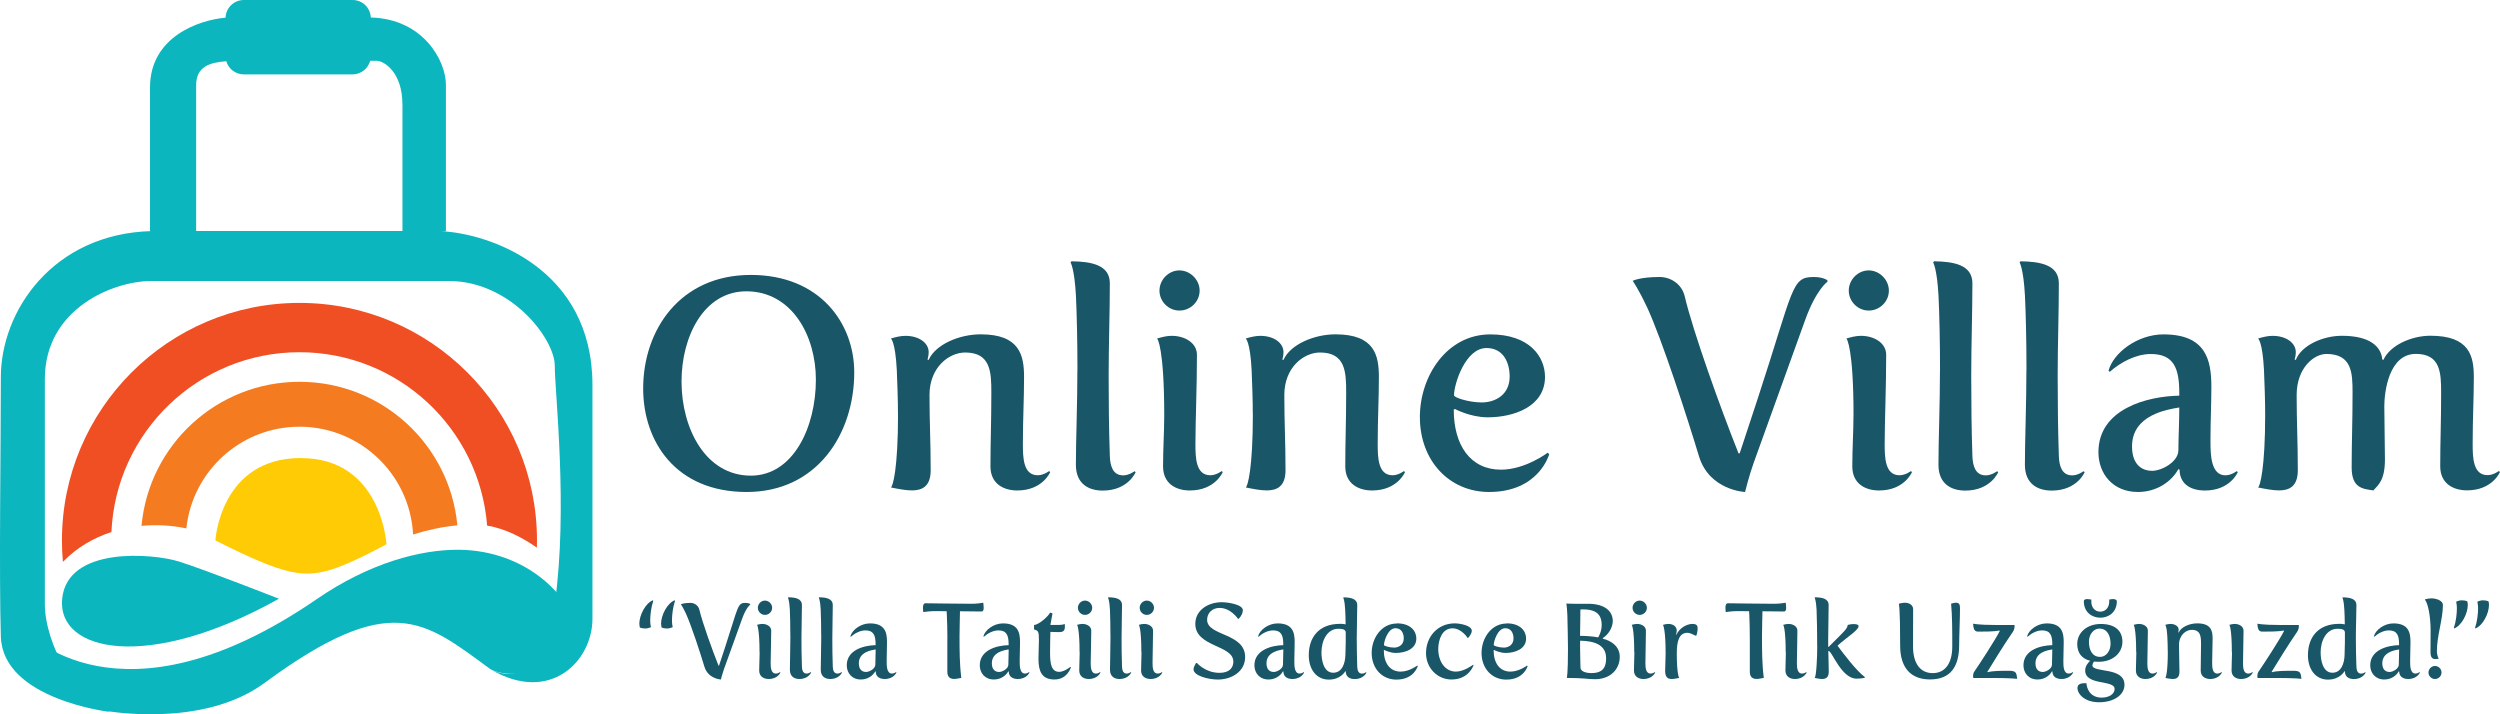 <svg width="175" height="50" viewBox="0 0 175 50" fill="none" xmlns="http://www.w3.org/2000/svg">
<g clip-path="url(#clip0_121_36)">
<path d="M20.963 21.203C30.145 21.203 37.589 28.649 37.589 37.833C37.589 38.001 37.589 38.166 37.581 38.334C36.595 37.645 35.382 37.003 34.098 36.791C33.566 30.003 27.89 24.655 20.963 24.655C13.886 24.655 8.109 30.238 7.8 37.242C6.536 37.653 5.385 38.33 4.462 39.273C4.442 39.293 4.423 39.316 4.403 39.336C4.36 38.843 4.336 38.342 4.336 37.833C4.336 28.649 11.781 21.203 20.963 21.203Z" fill="#F04F23"/>
<path d="M9.906 36.807C10.423 31.154 15.174 26.726 20.963 26.726C26.752 26.726 31.484 31.134 32.016 36.772C30.924 36.877 29.879 37.112 28.916 37.414C28.697 33.209 25.221 29.87 20.963 29.87C16.854 29.87 13.468 32.986 13.045 36.987C12.008 36.772 10.943 36.713 9.906 36.811V36.807Z" fill="#F47B20"/>
<path d="M12.521 39.305C14.301 39.861 19.523 41.912 19.523 41.912C10.309 47.064 3.984 45.615 4.352 41.912C4.72 38.209 10.74 38.745 12.521 39.305Z" fill="#0CB6BE"/>
<path d="M7.295 49.742C7.295 49.742 14.121 51.041 18.513 47.808C27.386 41.278 29.699 43.454 34.333 46.845C36.881 48.187 42.869 45.157 38.509 40.992C36.791 39.352 34.478 38.498 32.102 38.483C29.448 38.467 25.879 39.391 22.165 41.943C8.321 51.449 1.804 44.167 1.804 44.167C1.804 44.167 3.119 49.053 7.299 49.738" fill="#0CB6BE"/>
<path d="M21.064 32.066C26.716 32.066 27.053 38.099 27.053 38.099C27.053 38.099 24.904 39.27 23.605 39.731C21.311 40.546 20.012 40.315 15.076 37.829C15.076 37.829 15.413 32.062 21.064 32.062V32.066Z" fill="#FFCB05"/>
<path d="M34.356 46.856L34.333 46.845C34.34 46.848 34.348 46.852 34.356 46.856Z" fill="#0CB6BE"/>
<path d="M0.059 44.562C0.192 48.982 7.734 49.84 7.734 49.84C5.444 49.166 3.139 45.126 3.139 42.268C3.139 39.41 3.139 31.522 3.139 26.538C3.139 21.555 8.004 19.672 10.56 19.672C13.12 19.672 27.12 19.672 31.429 19.672C35.738 19.672 38.834 23.712 38.834 25.599C38.834 27.486 39.777 35.566 38.834 42.272C38.458 44.942 37.668 46.211 36.854 46.77C35.715 47.553 34.525 46.954 34.353 46.86C38.49 49.299 41.472 46.297 41.472 43.31C41.472 40.315 41.472 35.413 41.472 26.957C41.472 18.783 34.259 16.34 30.877 16.184H31.214C31.214 16.184 31.214 7.646 31.214 5.935C31.214 4.251 29.625 1.323 25.957 1.225C25.926 0.54 25.37 0 24.681 0H17.069C16.376 0 15.812 0.552 15.789 1.237C13.91 1.401 10.501 2.584 10.501 6.119C10.501 9.959 10.501 16.176 10.501 16.176H10.607C3.706 16.36 0.059 21.77 0.059 26.405C0.059 31.119 -0.074 40.142 0.059 44.562ZM28.172 7.297C28.172 9.482 28.172 15.98 28.172 16.168C24.615 16.168 18.916 16.168 13.73 16.168C13.73 15.812 13.73 7.466 13.73 5.966C13.73 4.67 14.669 4.369 15.84 4.287C15.996 4.819 16.485 5.207 17.065 5.207H24.677C25.272 5.207 25.765 4.803 25.914 4.255C26.129 4.255 26.282 4.255 26.345 4.255C26.916 4.255 28.169 5.093 28.169 7.297H28.172Z" fill="#0CB6BE"/>
<path d="M52.556 19.245C57.363 19.245 59.797 22.596 59.797 26.073C59.797 30.34 57.218 34.439 52.263 34.439C47.308 34.439 45.022 30.919 45.022 27.196C45.022 23.097 47.601 19.245 52.556 19.245ZM52.556 33.295C55.531 33.295 57.112 29.901 57.112 26.574C57.112 23.493 55.425 20.392 52.243 20.392C49.269 20.392 47.707 23.555 47.707 26.699C47.707 30.03 49.413 33.295 52.556 33.295Z" fill="#185668"/>
<path d="M62.858 29.024C62.858 27.983 62.815 26.903 62.776 25.904C62.67 23.884 62.361 23.696 62.361 23.696C62.713 23.591 63.046 23.509 63.382 23.509C64.341 23.509 65.007 24.01 65.007 24.652C65.007 24.922 64.924 25.172 64.924 25.172L65.007 25.192C65.484 24.111 67.151 23.403 68.647 23.403C71.394 23.403 71.684 24.883 71.684 26.401C71.684 27.921 71.602 29.295 71.602 31.084C71.602 32.019 71.621 33.268 72.643 33.268C73.058 33.268 73.433 32.978 73.433 32.978L73.516 33.041C73.516 33.041 72.995 34.333 71.206 34.333C70.29 34.333 69.332 33.895 69.332 32.646C69.332 30.857 69.394 29.608 69.394 27.486C69.394 26.049 69.351 24.675 67.562 24.675C66.439 24.675 65.065 25.697 65.065 27.65C65.065 29.604 65.148 30.939 65.148 32.916C65.148 34.039 64.564 34.329 63.836 34.329C63.398 34.329 62.858 34.223 62.361 34.121C62.506 34.059 62.862 32.747 62.862 29.02L62.858 29.024Z" fill="#185668"/>
<path d="M75.421 25.861C75.421 23.904 75.378 22.033 75.316 20.701C75.21 18.787 74.94 18.372 74.94 18.372L75.003 18.29C76.396 18.31 77.688 18.541 77.688 19.828C77.688 21.931 77.605 24.115 77.605 26.323C77.605 28.175 77.625 30.07 77.688 31.902C77.707 32.61 77.895 33.276 78.623 33.276C79.038 33.276 79.414 32.986 79.414 32.986L79.496 33.049C79.496 33.049 78.975 34.341 77.186 34.341C76.271 34.341 75.312 33.926 75.312 32.532C75.312 30.825 75.417 28.285 75.417 25.873L75.421 25.861Z" fill="#185668"/>
<path d="M81.496 29.087C81.496 24.342 81.019 23.696 80.995 23.696C81.347 23.591 81.68 23.508 82.017 23.508C82.952 23.508 83.786 24.009 83.786 24.84C83.786 27.047 83.68 29.545 83.68 31.084C83.68 32.019 83.7 33.268 84.721 33.268C85.136 33.268 85.512 32.978 85.512 32.978L85.594 33.041C85.594 33.041 85.073 34.333 83.285 34.333C82.369 34.333 81.414 33.894 81.414 32.646C81.414 31.397 81.496 30.254 81.496 29.087ZM81.163 20.345C81.163 19.574 81.809 18.928 82.557 18.928C83.304 18.928 83.974 19.574 83.974 20.345C83.974 21.116 83.328 21.739 82.557 21.739C81.786 21.739 81.163 21.093 81.163 20.345Z" fill="#185668"/>
<path d="M87.696 29.024C87.696 27.983 87.653 26.903 87.614 25.904C87.508 23.884 87.199 23.696 87.199 23.696C87.551 23.591 87.884 23.509 88.22 23.509C89.179 23.509 89.845 24.01 89.845 24.652C89.845 24.922 89.762 25.172 89.762 25.172L89.845 25.192C90.322 24.111 91.989 23.403 93.484 23.403C96.232 23.403 96.522 24.883 96.522 26.401C96.522 27.921 96.439 29.295 96.439 31.084C96.439 32.019 96.459 33.268 97.481 33.268C97.895 33.268 98.271 32.978 98.271 32.978L98.353 33.041C98.353 33.041 97.833 34.333 96.044 34.333C95.128 34.333 94.169 33.895 94.169 32.646C94.169 30.857 94.232 29.608 94.232 27.486C94.232 26.049 94.189 24.675 92.4 24.675C91.277 24.675 89.903 25.697 89.903 27.65C89.903 29.604 89.986 30.939 89.986 32.916C89.986 34.039 89.402 34.329 88.674 34.329C88.236 34.329 87.696 34.223 87.199 34.121C87.344 34.059 87.7 32.747 87.7 29.02L87.696 29.024Z" fill="#185668"/>
<path d="M104.322 23.407C107.07 23.407 108.15 24.969 108.15 26.382C108.15 28.465 105.966 29.212 104.134 29.212C102.929 29.212 101.845 28.629 101.845 28.629L101.762 28.672C101.762 31.17 102.929 32.877 105.07 32.877C106.776 32.877 108.338 31.69 108.338 31.69L108.444 31.796C108.444 31.796 107.735 34.439 104.24 34.439C101.453 34.439 99.391 32.254 99.391 29.193C99.391 26.319 101.285 23.407 104.322 23.407ZM103.719 28.171C104.655 28.171 105.676 27.65 105.676 26.358C105.676 25.38 105.238 24.362 104.052 24.362C102.577 24.362 101.782 26.879 101.782 27.67C101.782 27.838 102.843 28.171 103.716 28.171H103.719Z" fill="#185668"/>
<path d="M115.285 21.492C114.682 20.2 114.287 19.66 114.287 19.66C114.287 19.66 114.765 19.39 116.181 19.39C116.909 19.39 117.72 19.848 117.931 20.745C118.514 23.223 120.428 28.551 121.696 31.733H121.778L123.007 28.007C125.587 20.138 125.379 19.39 126.96 19.39C127.626 19.39 127.919 19.617 127.919 19.617V19.723C127.919 19.723 127.129 20.263 126.358 22.408L122.757 32.399C122.424 33.335 122.154 34.439 122.154 34.439C122.154 34.439 119.657 34.333 118.929 31.941C118.138 29.318 116.35 23.782 115.289 21.492H115.285Z" fill="#185668"/>
<path d="M129.747 29.087C129.747 24.342 129.27 23.696 129.246 23.696C129.598 23.591 129.931 23.508 130.264 23.508C131.199 23.508 132.033 24.009 132.033 24.84C132.033 27.047 131.927 29.545 131.927 31.084C131.927 32.019 131.947 33.268 132.968 33.268C133.383 33.268 133.759 32.978 133.759 32.978L133.841 33.041C133.841 33.041 133.321 34.333 131.532 34.333C130.616 34.333 129.661 33.894 129.661 32.646C129.661 31.397 129.743 30.254 129.743 29.087H129.747ZM129.414 20.345C129.414 19.574 130.06 18.928 130.808 18.928C131.555 18.928 132.221 19.574 132.221 20.345C132.221 21.116 131.575 21.739 130.808 21.739C130.041 21.739 129.414 21.093 129.414 20.345Z" fill="#185668"/>
<path d="M135.802 25.861C135.802 23.904 135.759 22.033 135.696 20.701C135.59 18.787 135.32 18.372 135.32 18.372L135.383 18.29C136.776 18.31 138.068 18.541 138.068 19.828C138.068 21.931 137.986 24.115 137.986 26.323C137.986 28.175 138.005 30.07 138.068 31.902C138.087 32.61 138.275 33.276 139.003 33.276C139.418 33.276 139.794 32.986 139.794 32.986L139.876 33.049C139.876 33.049 139.356 34.341 137.567 34.341C136.651 34.341 135.692 33.926 135.692 32.532C135.692 30.825 135.798 28.285 135.798 25.873L135.802 25.861Z" fill="#185668"/>
<path d="M141.853 25.861C141.853 23.904 141.81 22.033 141.747 20.701C141.642 18.787 141.372 18.372 141.372 18.372L141.434 18.29C142.828 18.31 144.119 18.541 144.119 19.828C144.119 21.931 144.037 24.115 144.037 26.323C144.037 28.175 144.057 30.07 144.119 31.902C144.139 32.61 144.327 33.276 145.055 33.276C145.469 33.276 145.845 32.986 145.845 32.986L145.927 33.049C145.927 33.049 145.407 34.341 143.618 34.341C142.702 34.341 141.743 33.926 141.743 32.532C141.743 30.825 141.849 28.285 141.849 25.873L141.853 25.861Z" fill="#185668"/>
<path d="M152.55 27.693V27.506C152.55 25.756 152.154 24.781 150.554 24.781C149.532 24.781 148.452 25.345 147.681 26.03L147.599 25.947C147.931 24.699 149.618 23.407 151.446 23.407C154.401 23.407 154.796 25.176 154.796 27.071C154.796 28.175 154.734 29.569 154.734 30.712V30.962C154.734 31.773 154.753 33.272 155.775 33.272C156.19 33.272 156.565 32.982 156.565 32.982L156.648 33.045C156.648 33.045 156.127 34.337 154.338 34.337C153.485 34.337 152.589 33.984 152.569 32.88L152.487 32.837C152.01 33.711 150.968 34.439 149.657 34.439C147.908 34.439 146.89 33.17 146.89 31.651C146.89 28.633 150.284 27.736 152.55 27.697V27.693ZM150.636 32.959C151.344 32.959 152.487 32.313 152.487 31.522C152.487 30.688 152.55 29.588 152.55 28.523C151.696 28.668 149.242 29.044 149.242 31.248C149.242 32.497 149.908 32.955 150.636 32.955V32.959Z" fill="#185668"/>
<path d="M158.562 29.024C158.562 27.983 158.518 26.903 158.479 25.904C158.374 23.884 158.064 23.696 158.064 23.696C158.417 23.591 158.749 23.509 159.082 23.509C160.041 23.509 160.706 24.01 160.706 24.652C160.706 24.922 160.624 25.172 160.624 25.172L160.706 25.192C161.102 24.174 162.601 23.505 163.931 23.505C165.888 23.505 166.679 24.252 166.761 25.168L166.843 25.188C167.301 24.17 168.8 23.501 170.131 23.501C172.879 23.501 173.168 24.937 173.168 26.394C173.168 27.85 173.086 29.287 173.086 31.076C173.086 32.011 173.106 33.26 174.127 33.26C174.542 33.26 174.918 32.971 174.918 32.971L175 33.033C175 33.033 174.48 34.325 172.691 34.325C171.775 34.325 170.816 33.887 170.816 32.638C170.816 30.849 170.879 29.6 170.879 27.478C170.879 26.104 170.836 24.773 169.11 24.773C167.215 24.773 166.902 27.439 166.902 28.437C166.902 28.48 166.945 32.039 166.945 32.164C166.945 33.64 166.468 33.953 166.135 34.329C165.387 34.223 164.616 34.161 164.616 32.728C164.616 30.939 164.679 29.608 164.679 27.482C164.679 26.108 164.636 24.777 162.847 24.777C161.974 24.777 160.765 25.756 160.765 27.65C160.765 29.545 160.847 30.939 160.847 32.916C160.847 34.039 160.264 34.329 159.536 34.329C159.098 34.329 158.558 34.223 158.061 34.121C158.205 34.059 158.562 32.747 158.562 29.02V29.024Z" fill="#185668"/>
<path d="M44.752 43.674C44.752 43.051 45.19 42.221 45.699 42.022L45.73 42.053C45.574 42.519 45.515 43.067 45.515 43.439C45.515 43.662 45.55 43.819 45.566 43.897C45.468 43.948 45.316 43.995 45.175 43.995C45.018 43.995 44.893 43.971 44.791 43.928C44.791 43.928 44.756 43.811 44.756 43.678L44.752 43.674Z" fill="#185668"/>
<path d="M46.274 43.674C46.274 43.051 46.713 42.221 47.222 42.022L47.253 42.053C47.096 42.519 47.038 43.067 47.038 43.439C47.038 43.662 47.073 43.819 47.089 43.897C46.991 43.948 46.838 43.995 46.697 43.995C46.541 43.995 46.415 43.971 46.314 43.928C46.314 43.928 46.278 43.811 46.278 43.678L46.274 43.674Z" fill="#185668"/>
<path d="M48.016 42.953C47.801 42.495 47.66 42.3 47.66 42.3C47.66 42.3 47.832 42.202 48.333 42.202C48.592 42.202 48.881 42.366 48.956 42.683C49.163 43.564 49.844 45.463 50.298 46.598H50.33L50.768 45.271C51.688 42.468 51.613 42.202 52.177 42.202C52.416 42.202 52.517 42.284 52.517 42.284V42.323C52.517 42.323 52.236 42.515 51.962 43.278L50.678 46.837C50.56 47.17 50.462 47.565 50.462 47.565C50.462 47.565 49.574 47.526 49.312 46.676C49.03 45.741 48.392 43.772 48.016 42.953Z" fill="#185668"/>
<path d="M53.167 45.658C53.167 43.967 52.995 43.74 52.991 43.74C53.116 43.705 53.233 43.674 53.355 43.674C53.687 43.674 53.985 43.85 53.985 44.147C53.985 44.934 53.946 45.823 53.946 46.371C53.946 46.704 53.954 47.15 54.318 47.15C54.466 47.15 54.599 47.048 54.599 47.048L54.631 47.072C54.631 47.072 54.447 47.53 53.809 47.53C53.484 47.53 53.143 47.373 53.143 46.931C53.143 46.488 53.175 46.077 53.175 45.662L53.167 45.658ZM53.049 42.546C53.049 42.272 53.28 42.041 53.547 42.041C53.813 42.041 54.051 42.272 54.051 42.546C54.051 42.82 53.821 43.043 53.547 43.043C53.273 43.043 53.049 42.812 53.049 42.546Z" fill="#185668"/>
<path d="M55.324 44.511C55.324 43.815 55.308 43.149 55.288 42.672C55.253 41.99 55.155 41.842 55.155 41.842L55.179 41.81C55.676 41.818 56.134 41.9 56.134 42.358C56.134 43.106 56.102 43.885 56.102 44.672C56.102 45.334 56.11 46.007 56.134 46.661C56.142 46.911 56.208 47.15 56.466 47.15C56.615 47.15 56.748 47.048 56.748 47.048L56.78 47.072C56.78 47.072 56.596 47.53 55.958 47.53C55.633 47.53 55.292 47.381 55.292 46.884C55.292 46.277 55.328 45.373 55.328 44.511H55.324Z" fill="#185668"/>
<path d="M57.484 44.511C57.484 43.815 57.469 43.149 57.449 42.672C57.414 41.99 57.316 41.842 57.316 41.842L57.339 41.81C57.837 41.818 58.294 41.9 58.294 42.358C58.294 43.106 58.263 43.885 58.263 44.672C58.263 45.334 58.271 46.007 58.294 46.661C58.302 46.911 58.369 47.15 58.627 47.15C58.776 47.15 58.909 47.048 58.909 47.048L58.94 47.072C58.94 47.072 58.756 47.53 58.118 47.53C57.793 47.53 57.453 47.381 57.453 46.884C57.453 46.277 57.488 45.373 57.488 44.511H57.484Z" fill="#185668"/>
<path d="M61.292 45.165V45.099C61.292 44.476 61.151 44.128 60.58 44.128C60.216 44.128 59.832 44.327 59.558 44.574L59.527 44.543C59.644 44.096 60.247 43.638 60.897 43.638C61.95 43.638 62.09 44.269 62.09 44.942C62.09 45.334 62.067 45.831 62.067 46.238V46.328C62.067 46.618 62.075 47.15 62.439 47.15C62.588 47.15 62.721 47.048 62.721 47.048L62.752 47.072C62.752 47.072 62.568 47.53 61.93 47.53C61.625 47.53 61.308 47.404 61.3 47.009L61.269 46.993C61.096 47.307 60.728 47.565 60.259 47.565C59.636 47.565 59.273 47.111 59.273 46.571C59.273 45.494 60.482 45.177 61.288 45.161L61.292 45.165ZM60.611 47.04C60.861 47.04 61.273 46.809 61.273 46.528C61.273 46.23 61.296 45.839 61.296 45.459C60.991 45.51 60.118 45.643 60.118 46.43C60.118 46.876 60.357 47.036 60.615 47.036L60.611 47.04Z" fill="#185668"/>
<path d="M66.318 44.727C66.318 44.112 66.302 43.525 66.279 43.051C66.271 42.949 66.263 42.859 66.263 42.785C65.789 42.777 65.609 42.777 65.492 42.777C65.112 42.777 64.787 42.82 64.631 42.844C64.631 42.844 64.607 42.679 64.607 42.546C64.607 42.397 64.639 42.229 64.78 42.229C64.78 42.229 67.269 42.264 68.02 42.264C68.384 42.264 68.701 42.213 68.827 42.19C68.827 42.19 68.858 42.374 68.858 42.562C68.858 42.726 68.799 42.805 68.717 42.805C68.717 42.805 68.013 42.797 67.198 42.789C67.191 43.388 67.167 43.944 67.167 44.523C67.167 45.494 67.167 46.465 67.292 47.452C67.108 47.483 66.952 47.526 66.795 47.526C66.537 47.526 66.314 47.424 66.314 47.021V44.723L66.318 44.727Z" fill="#185668"/>
<path d="M70.604 45.165V45.099C70.604 44.476 70.463 44.128 69.891 44.128C69.527 44.128 69.144 44.327 68.87 44.574L68.838 44.543C68.956 44.096 69.559 43.638 70.208 43.638C71.261 43.638 71.402 44.269 71.402 44.942C71.402 45.334 71.379 45.831 71.379 46.238V46.328C71.379 46.618 71.386 47.15 71.75 47.15C71.899 47.15 72.032 47.048 72.032 47.048L72.064 47.072C72.064 47.072 71.879 47.53 71.242 47.53C70.936 47.53 70.619 47.404 70.611 47.009L70.58 46.993C70.408 47.307 70.04 47.565 69.57 47.565C68.948 47.565 68.584 47.111 68.584 46.571C68.584 45.494 69.793 45.177 70.6 45.161L70.604 45.165ZM69.923 47.04C70.173 47.04 70.584 46.809 70.584 46.528C70.584 46.23 70.608 45.839 70.608 45.459C70.302 45.51 69.429 45.643 69.429 46.43C69.429 46.876 69.668 47.036 69.927 47.036L69.923 47.04Z" fill="#185668"/>
<path d="M72.725 44.809C72.725 44.179 72.674 44.151 72.384 44.061V43.748C72.701 43.748 73.406 43.126 73.504 42.879L73.676 42.938L73.527 43.744H74.134C74.439 43.744 74.533 43.67 74.533 43.67C74.541 43.713 74.541 43.834 74.541 43.869C74.541 44.183 74.392 44.249 74.126 44.249C74.044 44.249 73.527 44.233 73.527 44.233C73.527 44.233 73.504 45.106 73.504 45.67C73.504 46.402 73.57 47.029 74.142 47.029C74.506 47.029 74.928 46.68 74.928 46.68L74.964 46.712C74.964 46.712 74.721 47.565 73.813 47.565C72.905 47.565 72.694 46.958 72.694 46.128C72.694 45.647 72.725 45.091 72.725 44.809Z" fill="#185668"/>
<path d="M75.57 45.658C75.57 43.967 75.398 43.74 75.394 43.74C75.519 43.705 75.637 43.674 75.758 43.674C76.091 43.674 76.388 43.85 76.388 44.147C76.388 44.934 76.349 45.823 76.349 46.371C76.349 46.704 76.357 47.15 76.721 47.15C76.87 47.15 77.003 47.048 77.003 47.048L77.034 47.072C77.034 47.072 76.85 47.53 76.212 47.53C75.887 47.53 75.547 47.373 75.547 46.931C75.547 46.488 75.578 46.077 75.578 45.662L75.57 45.658ZM75.453 42.546C75.453 42.272 75.684 42.041 75.95 42.041C76.216 42.041 76.455 42.272 76.455 42.546C76.455 42.82 76.224 43.043 75.95 43.043C75.676 43.043 75.453 42.812 75.453 42.546Z" fill="#185668"/>
<path d="M77.731 44.511C77.731 43.815 77.715 43.149 77.696 42.672C77.66 41.99 77.562 41.842 77.562 41.842L77.586 41.81C78.083 41.818 78.541 41.9 78.541 42.358C78.541 43.106 78.51 43.885 78.51 44.672C78.51 45.334 78.517 46.007 78.541 46.661C78.549 46.911 78.615 47.15 78.874 47.15C79.022 47.15 79.156 47.048 79.156 47.048L79.187 47.072C79.187 47.072 79.003 47.53 78.365 47.53C78.04 47.53 77.7 47.381 77.7 46.884C77.7 46.277 77.735 45.373 77.735 44.511H77.731Z" fill="#185668"/>
<path d="M79.895 45.658C79.895 43.967 79.723 43.74 79.719 43.74C79.844 43.705 79.962 43.674 80.083 43.674C80.416 43.674 80.713 43.85 80.713 44.147C80.713 44.934 80.678 45.823 80.678 46.371C80.678 46.704 80.686 47.15 81.05 47.15C81.199 47.15 81.332 47.048 81.332 47.048L81.363 47.072C81.363 47.072 81.179 47.53 80.541 47.53C80.216 47.53 79.876 47.373 79.876 46.931C79.876 46.488 79.907 46.077 79.907 45.662L79.895 45.658ZM79.778 42.546C79.778 42.272 80.009 42.041 80.275 42.041C80.541 42.041 80.78 42.272 80.78 42.546C80.78 42.82 80.549 43.043 80.275 43.043C80.001 43.043 79.778 42.812 79.778 42.546Z" fill="#185668"/>
<path d="M83.735 46.41H83.786C83.786 46.41 84.373 47.099 85.363 47.099C86.091 47.099 86.334 46.715 86.334 46.312C86.334 45.142 83.672 45.298 83.672 43.674C83.672 42.695 84.592 42.155 85.523 42.155C85.923 42.155 86.999 42.303 86.999 42.718C86.999 42.903 86.882 43.149 86.709 43.317H86.659C86.659 43.317 86.161 42.554 85.367 42.554C84.862 42.554 84.498 42.91 84.498 43.384C84.498 44.539 87.159 44.288 87.159 45.995C87.159 47.025 86.189 47.569 85.253 47.569C84.623 47.569 83.547 47.318 83.547 46.849C83.547 46.715 83.656 46.532 83.723 46.41H83.735Z" fill="#185668"/>
<path d="M89.829 45.165V45.099C89.829 44.476 89.688 44.128 89.116 44.128C88.752 44.128 88.369 44.327 88.095 44.574L88.064 44.543C88.181 44.096 88.784 43.638 89.433 43.638C90.486 43.638 90.627 44.269 90.627 44.942C90.627 45.334 90.604 45.831 90.604 46.238V46.328C90.604 46.618 90.612 47.15 90.975 47.15C91.124 47.15 91.257 47.048 91.257 47.048L91.289 47.072C91.289 47.072 91.105 47.53 90.467 47.53C90.161 47.53 89.844 47.404 89.837 47.009L89.805 46.993C89.633 47.307 89.265 47.565 88.795 47.565C88.173 47.565 87.809 47.111 87.809 46.571C87.809 45.494 89.019 45.177 89.825 45.161L89.829 45.165ZM89.148 47.04C89.398 47.04 89.809 46.809 89.809 46.528C89.809 46.23 89.833 45.839 89.833 45.459C89.527 45.51 88.654 45.643 88.654 46.43C88.654 46.876 88.893 47.036 89.152 47.036L89.148 47.04Z" fill="#185668"/>
<path d="M93.794 43.666C93.935 43.666 94.068 43.681 94.193 43.705C94.193 43.321 94.177 42.965 94.162 42.675C94.126 41.994 94.029 41.846 94.029 41.846L94.052 41.814C94.549 41.822 95.007 41.904 95.007 42.362C95.007 43.075 94.972 43.787 94.972 44.676C94.972 45.337 94.988 46.011 95.007 46.665C95.015 46.915 95.082 47.154 95.34 47.154C95.489 47.154 95.622 47.052 95.622 47.052L95.653 47.076C95.653 47.076 95.469 47.534 94.831 47.534C94.526 47.534 94.209 47.416 94.201 47.001L94.17 46.986C94.17 46.986 93.864 47.573 93.015 47.573C92.166 47.573 91.614 46.876 91.614 45.866C91.614 44.598 92.334 43.67 93.794 43.67V43.666ZM94.177 45.874C94.185 45.631 94.201 45.22 94.201 44.969V44.281C94.201 44.05 93.954 44.014 93.688 44.014C92.901 44.014 92.502 44.844 92.502 45.674C92.502 46.187 92.643 47.091 93.324 47.091C93.97 47.091 94.162 46.387 94.177 45.874Z" fill="#185668"/>
<path d="M97.782 43.635C98.76 43.635 99.144 44.19 99.144 44.695C99.144 45.435 98.365 45.706 97.711 45.706C97.281 45.706 96.897 45.498 96.897 45.498L96.866 45.514C96.866 46.402 97.281 47.013 98.044 47.013C98.651 47.013 99.207 46.59 99.207 46.59L99.242 46.629C99.242 46.629 98.991 47.573 97.743 47.573C96.749 47.573 96.017 46.794 96.017 45.706C96.017 44.684 96.69 43.646 97.774 43.646L97.782 43.635ZM97.567 45.334C97.899 45.334 98.263 45.15 98.263 44.688C98.263 44.339 98.107 43.975 97.684 43.975C97.159 43.975 96.878 44.872 96.878 45.154C96.878 45.212 97.257 45.33 97.567 45.33V45.334Z" fill="#185668"/>
<path d="M101.833 43.635C102.146 43.635 103.027 43.768 103.027 44.159C103.027 44.308 102.894 44.523 102.768 44.656H102.733C102.733 44.656 102.318 43.983 101.673 43.983C100.941 43.983 100.678 44.797 100.678 45.435C100.678 46.308 101.16 47.013 101.915 47.013C102.487 47.013 103.117 46.532 103.117 46.532L103.148 46.563C103.148 46.563 102.835 47.565 101.606 47.565C100.62 47.565 99.821 46.758 99.821 45.717C99.821 44.574 100.635 43.635 101.837 43.635H101.833Z" fill="#185668"/>
<path d="M105.465 43.635C106.443 43.635 106.827 44.19 106.827 44.695C106.827 45.435 106.048 45.706 105.398 45.706C104.968 45.706 104.584 45.498 104.584 45.498L104.553 45.514C104.553 46.402 104.968 47.013 105.731 47.013C106.338 47.013 106.893 46.59 106.893 46.59L106.933 46.629C106.933 46.629 106.682 47.573 105.434 47.573C104.439 47.573 103.708 46.794 103.708 45.706C103.708 44.684 104.381 43.646 105.465 43.646V43.635ZM105.25 45.334C105.582 45.334 105.946 45.15 105.946 44.688C105.946 44.339 105.79 43.975 105.367 43.975C104.843 43.975 104.561 44.872 104.561 45.154C104.561 45.212 104.94 45.33 105.25 45.33V45.334Z" fill="#185668"/>
<path d="M109.759 45.4C109.759 44.954 109.727 43.4 109.715 43.043C109.676 42.323 109.641 42.249 109.641 42.249C109.641 42.249 109.931 42.264 110.232 42.264H111.152C112.404 42.264 112.894 42.836 112.894 43.466C112.894 43.873 112.655 44.363 112.197 44.668V44.707C112.827 44.864 113.383 45.271 113.383 45.976C113.383 46.845 112.729 47.545 111.649 47.545C111.124 47.545 110.894 47.455 109.676 47.455C109.676 47.455 109.759 47.248 109.759 45.4ZM111.418 47.115C112.307 47.115 112.428 46.567 112.428 46.077C112.428 45.099 111.547 44.868 110.612 44.848C110.612 44.938 110.604 45.024 110.604 45.122C110.604 45.298 110.612 45.486 110.612 45.686C110.612 46.011 110.627 46.375 110.635 46.739C110.643 47.044 111.124 47.119 111.422 47.119L111.418 47.115ZM111.876 44.617C112.033 44.343 112.119 44.038 112.119 43.756C112.119 43.165 111.876 42.66 110.858 42.66H110.71C110.667 42.66 110.627 42.668 110.627 42.668C110.627 43.255 110.612 43.838 110.604 44.508C111.027 44.515 111.473 44.539 111.872 44.617H111.876Z" fill="#185668"/>
<path d="M114.396 45.658C114.396 43.967 114.224 43.74 114.22 43.74C114.345 43.705 114.467 43.674 114.584 43.674C114.917 43.674 115.214 43.85 115.214 44.147C115.214 44.934 115.179 45.823 115.179 46.371C115.179 46.704 115.187 47.15 115.551 47.15C115.7 47.15 115.833 47.048 115.833 47.048L115.864 47.072C115.864 47.072 115.68 47.53 115.042 47.53C114.717 47.53 114.377 47.373 114.377 46.931C114.377 46.488 114.408 46.077 114.408 45.662L114.396 45.658ZM114.279 42.546C114.279 42.272 114.51 42.041 114.776 42.041C115.042 42.041 115.281 42.272 115.281 42.546C115.281 42.82 115.05 43.043 114.776 43.043C114.502 43.043 114.279 42.812 114.279 42.546Z" fill="#185668"/>
<path d="M116.592 45.666C116.592 44.163 116.436 43.768 116.408 43.74C116.533 43.705 116.655 43.674 116.772 43.674C117.113 43.674 117.371 43.846 117.371 44.147C117.371 44.257 117.32 44.421 117.32 44.421L117.351 44.429C117.559 43.963 118.072 43.674 118.471 43.674C118.76 43.674 118.835 43.799 118.835 43.963C118.835 44.128 118.804 44.335 118.745 44.488L118.706 44.504C118.467 44.386 118.283 44.296 118.115 44.296C117.535 44.296 117.375 44.895 117.375 45.721C117.375 47.181 117.531 47.448 117.547 47.455C117.363 47.487 117.183 47.53 117.027 47.53C116.753 47.53 116.561 47.42 116.561 46.958C116.561 46.496 116.596 46.077 116.596 45.67L116.592 45.666Z" fill="#185668"/>
<path d="M122.487 44.727C122.487 44.112 122.471 43.525 122.452 43.051C122.444 42.949 122.436 42.859 122.436 42.785C121.962 42.777 121.782 42.777 121.665 42.777C121.285 42.777 120.96 42.82 120.804 42.844C120.804 42.844 120.78 42.679 120.78 42.546C120.78 42.397 120.812 42.229 120.952 42.229C120.952 42.229 123.442 42.264 124.193 42.264C124.557 42.264 124.874 42.213 124.999 42.19C124.999 42.19 125.031 42.374 125.031 42.562C125.031 42.726 124.972 42.805 124.89 42.805C124.89 42.805 124.185 42.797 123.371 42.789C123.363 43.388 123.34 43.944 123.34 44.523C123.34 45.494 123.34 46.465 123.465 47.452C123.281 47.483 123.125 47.526 122.968 47.526C122.71 47.526 122.487 47.424 122.487 47.021V44.723V44.727Z" fill="#185668"/>
<path d="M124.999 45.658C124.999 43.967 124.827 43.74 124.823 43.74C124.948 43.705 125.07 43.674 125.187 43.674C125.52 43.674 125.817 43.85 125.817 44.147C125.817 44.934 125.782 45.823 125.782 46.371C125.782 46.704 125.79 47.15 126.154 47.15C126.303 47.15 126.436 47.048 126.436 47.048L126.467 47.072C126.467 47.072 126.283 47.53 125.645 47.53C125.32 47.53 124.98 47.373 124.98 46.931C124.98 46.488 125.011 46.077 125.011 45.662L124.999 45.658Z" fill="#185668"/>
<path d="M127.203 45.251C127.203 44.316 127.187 43.317 127.16 42.672C127.121 41.99 127.027 41.842 127.027 41.842L127.05 41.81C127.547 41.818 128.005 41.9 128.005 42.358C128.005 43.106 127.974 43.885 127.974 44.672V45.279H128.009L128.107 45.181C129.086 44.202 129.301 44.034 129.344 43.744C129.344 43.744 129.559 43.685 129.743 43.685C129.994 43.685 130.099 43.736 130.099 43.834C130.099 44.108 129.32 44.574 128.639 45.185V45.216C128.988 45.682 129.935 46.958 130.545 47.397V47.432C130.545 47.432 130.369 47.506 129.958 47.506C128.921 47.506 128.26 45.647 128.033 45.58L127.982 45.565C127.99 46.128 128.013 46.535 128.013 47.025C128.013 47.424 127.806 47.53 127.547 47.53C127.391 47.53 127.199 47.487 127.023 47.455C127.148 47.358 127.207 45.972 127.207 45.255L127.203 45.251Z" fill="#185668"/>
<path d="M132.925 42.257C132.925 42.257 133.199 42.19 133.332 42.19C133.665 42.19 133.919 42.362 133.919 42.648C133.919 43.165 133.912 44.629 133.912 45.251C133.912 46.461 134.436 47.119 135.289 47.119C136.143 47.119 136.659 46.457 136.659 45.251C136.659 44.163 136.659 43.13 136.577 42.257C136.577 42.257 136.8 42.19 136.91 42.19C137.191 42.19 137.199 42.362 137.199 42.648C137.199 43.294 137.141 44.531 137.141 45.154C137.141 46.68 136.526 47.561 135.101 47.561C133.884 47.561 133.011 46.88 133.011 45.197C133.011 42.433 132.921 42.319 132.921 42.253L132.925 42.257Z" fill="#185668"/>
<path d="M138.115 47.322C138.115 47.24 138.131 47.115 138.197 47.017C138.554 46.504 139.689 44.762 139.982 44.171L139.967 44.139C139.567 44.214 138.906 44.214 138.456 44.214C138.166 44.214 138.143 43.948 138.115 43.658C138.115 43.658 138.495 43.748 139.657 43.748H141.019V43.838C141.019 43.928 141.004 44.077 140.91 44.214C140.19 45.259 139.524 46.371 139.117 47.025L139.133 47.056C139.446 46.958 140.096 46.954 140.616 46.954C141.137 46.954 141.149 47.087 141.203 47.518C141.203 47.518 140.745 47.459 139.52 47.459H138.127C138.127 47.459 138.119 47.385 138.119 47.326L138.115 47.322Z" fill="#185668"/>
<path d="M143.661 45.165V45.099C143.661 44.476 143.52 44.128 142.949 44.128C142.585 44.128 142.201 44.327 141.927 44.574L141.896 44.543C142.013 44.096 142.616 43.638 143.266 43.638C144.319 43.638 144.46 44.269 144.46 44.942C144.46 45.334 144.436 45.831 144.436 46.238V46.328C144.436 46.618 144.444 47.15 144.808 47.15C144.957 47.15 145.09 47.048 145.09 47.048L145.121 47.072C145.121 47.072 144.937 47.53 144.299 47.53C143.994 47.53 143.677 47.404 143.669 47.009L143.638 46.993C143.465 47.307 143.098 47.565 142.628 47.565C142.006 47.565 141.642 47.111 141.642 46.571C141.642 45.494 142.851 45.177 143.657 45.161L143.661 45.165ZM142.98 47.04C143.231 47.04 143.638 46.809 143.638 46.528C143.638 46.23 143.661 45.839 143.661 45.459C143.356 45.51 142.483 45.643 142.483 46.43C142.483 46.876 142.722 47.036 142.98 47.036V47.04Z" fill="#185668"/>
<path d="M146.049 47.823C146.072 48.18 146.291 48.833 147.117 48.833C147.555 48.833 148.021 48.642 148.021 48.219C148.021 47.573 145.963 48.011 145.963 46.931C145.963 46.625 146.17 46.383 146.311 46.257C145.72 46.101 145.407 45.702 145.407 45.079C145.407 44.276 146.096 43.678 147.058 43.678C148.021 43.678 148.569 44.124 148.569 44.922C148.569 45.721 147.88 46.324 146.918 46.324C146.792 46.324 146.679 46.324 146.577 46.308C146.51 46.406 146.467 46.516 146.467 46.567C146.467 47.123 148.714 46.657 148.714 47.937C148.714 48.642 147.974 49.158 146.941 49.158C145.908 49.158 145.422 48.571 145.422 48.156C145.422 47.816 145.798 47.823 146.053 47.823H146.049ZM145.865 42.092C145.865 41.975 145.974 41.935 146.103 41.935C146.213 41.935 146.393 41.971 146.393 41.971V42.127C146.393 42.46 146.593 42.816 147.023 42.816C147.422 42.816 147.646 42.476 147.646 42.12V41.971C147.646 41.971 147.794 41.935 147.904 41.935C148.037 41.935 148.178 41.971 148.178 42.092C148.178 42.863 147.599 43.239 147.023 43.239C146.448 43.239 145.869 42.863 145.869 42.092H145.865ZM147.739 45.071C147.739 44.5 147.516 44.002 146.953 44.002C146.546 44.002 146.225 44.417 146.225 44.915C146.225 45.486 146.448 45.983 147.011 45.983C147.426 45.983 147.739 45.568 147.739 45.071Z" fill="#185668"/>
<path d="M149.532 45.658C149.532 43.967 149.36 43.74 149.356 43.74C149.481 43.705 149.603 43.674 149.72 43.674C150.053 43.674 150.35 43.85 150.35 44.147C150.35 44.934 150.315 45.823 150.315 46.371C150.315 46.704 150.323 47.15 150.687 47.15C150.835 47.15 150.968 47.048 150.968 47.048L151 47.072C151 47.072 150.816 47.53 150.178 47.53C149.853 47.53 149.513 47.373 149.513 46.931C149.513 46.488 149.544 46.077 149.544 45.662L149.532 45.658Z" fill="#185668"/>
<path d="M151.744 45.639C151.744 45.267 151.728 44.883 151.712 44.527C151.673 43.807 151.563 43.74 151.563 43.74C151.689 43.705 151.81 43.674 151.927 43.674C152.268 43.674 152.507 43.85 152.507 44.081C152.507 44.179 152.475 44.265 152.475 44.265L152.507 44.273C152.679 43.889 153.27 43.635 153.802 43.635C154.781 43.635 154.883 44.159 154.883 44.703C154.883 45.247 154.851 45.733 154.851 46.371C154.851 46.704 154.859 47.15 155.223 47.15C155.372 47.15 155.505 47.048 155.505 47.048L155.536 47.072C155.536 47.072 155.352 47.53 154.714 47.53C154.389 47.53 154.049 47.373 154.049 46.931C154.049 46.293 154.072 45.846 154.072 45.091C154.072 44.578 154.057 44.089 153.419 44.089C153.019 44.089 152.53 44.453 152.53 45.15C152.53 45.846 152.562 46.32 152.562 47.025C152.562 47.424 152.354 47.53 152.096 47.53C151.939 47.53 151.747 47.495 151.571 47.455C151.622 47.432 151.747 46.966 151.747 45.639H151.744Z" fill="#185668"/>
<path d="M156.229 45.658C156.229 43.967 156.057 43.74 156.053 43.74C156.178 43.705 156.299 43.674 156.417 43.674C156.749 43.674 157.047 43.85 157.047 44.147C157.047 44.934 157.012 45.823 157.012 46.371C157.012 46.704 157.019 47.15 157.383 47.15C157.532 47.15 157.665 47.048 157.665 47.048L157.697 47.072C157.697 47.072 157.513 47.53 156.875 47.53C156.55 47.53 156.209 47.373 156.209 46.931C156.209 46.488 156.241 46.077 156.241 45.662L156.229 45.658Z" fill="#185668"/>
<path d="M158.014 47.322C158.014 47.24 158.029 47.115 158.096 47.017C158.452 46.504 159.587 44.762 159.881 44.171L159.865 44.139C159.466 44.214 158.804 44.214 158.354 44.214C158.065 44.214 158.041 43.948 158.014 43.658C158.014 43.658 158.393 43.748 159.556 43.748H160.918V43.838C160.918 43.928 160.902 44.077 160.808 44.214C160.088 45.259 159.423 46.371 159.016 47.025L159.031 47.056C159.344 46.958 159.994 46.954 160.515 46.954C161.035 46.954 161.047 47.087 161.102 47.518C161.102 47.518 160.644 47.459 159.419 47.459H158.025C158.025 47.459 158.018 47.385 158.018 47.326L158.014 47.322Z" fill="#185668"/>
<path d="M163.736 43.666C163.877 43.666 164.01 43.681 164.135 43.705C164.135 43.321 164.119 42.965 164.104 42.675C164.068 41.994 163.971 41.846 163.971 41.846L163.994 41.814C164.491 41.822 164.949 41.904 164.949 42.362C164.949 43.075 164.91 43.787 164.91 44.676C164.91 45.337 164.926 46.011 164.949 46.665C164.957 46.915 165.023 47.154 165.282 47.154C165.43 47.154 165.564 47.052 165.564 47.052L165.595 47.076C165.595 47.076 165.411 47.534 164.773 47.534C164.468 47.534 164.151 47.416 164.143 47.001L164.111 46.986C164.111 46.986 163.806 47.573 162.957 47.573C162.108 47.573 161.556 46.876 161.556 45.866C161.556 44.598 162.276 43.67 163.736 43.67V43.666ZM164.119 45.874C164.127 45.631 164.143 45.22 164.143 44.969V44.281C164.143 44.05 163.9 44.014 163.63 44.014C162.843 44.014 162.444 44.844 162.444 45.674C162.444 46.187 162.585 47.091 163.266 47.091C163.912 47.091 164.104 46.387 164.119 45.874Z" fill="#185668"/>
<path d="M167.935 45.165V45.099C167.935 44.476 167.794 44.128 167.223 44.128C166.859 44.128 166.475 44.327 166.201 44.574L166.17 44.543C166.287 44.096 166.89 43.638 167.54 43.638C168.593 43.638 168.734 44.269 168.734 44.942C168.734 45.334 168.71 45.831 168.71 46.238V46.328C168.71 46.618 168.718 47.15 169.082 47.15C169.231 47.15 169.364 47.048 169.364 47.048L169.395 47.072C169.395 47.072 169.211 47.53 168.573 47.53C168.268 47.53 167.951 47.404 167.943 47.009L167.912 46.993C167.739 47.307 167.372 47.565 166.902 47.565C166.28 47.565 165.916 47.111 165.916 46.571C165.916 45.494 167.125 45.177 167.931 45.161L167.935 45.165ZM167.254 47.04C167.505 47.04 167.916 46.809 167.916 46.528C167.916 46.23 167.939 45.839 167.939 45.459C167.634 45.51 166.761 45.643 166.761 46.43C166.761 46.876 167 47.036 167.258 47.036L167.254 47.04Z" fill="#185668"/>
<path d="M170.135 45.647C170.135 45.232 170.143 44.691 170.143 44.147C170.143 43.133 169.959 42.233 169.751 41.99V41.951C169.892 41.916 170.068 41.885 170.198 41.885C170.562 41.885 171.004 42.057 171.004 42.343C171.004 43.364 170.581 44.492 170.581 45.588C170.581 45.737 170.632 45.995 170.714 46.105C170.616 46.12 170.538 46.136 170.476 46.136C170.229 46.136 170.135 45.972 170.135 45.639V45.647ZM170.448 46.618C170.699 46.618 170.906 46.825 170.906 47.076C170.906 47.326 170.699 47.53 170.448 47.53C170.198 47.53 169.994 47.322 169.994 47.076C169.994 46.829 170.202 46.618 170.448 46.618Z" fill="#185668"/>
<path d="M171.767 43.963C171.924 43.498 171.982 42.949 171.982 42.578C171.982 42.354 171.943 42.198 171.931 42.12C172.029 42.069 172.182 42.022 172.323 42.022C172.479 42.022 172.605 42.045 172.706 42.088C172.706 42.088 172.746 42.206 172.746 42.339C172.746 42.961 172.307 43.791 171.798 43.991L171.767 43.959V43.963Z" fill="#185668"/>
<path d="M173.25 43.963C173.407 43.498 173.466 42.949 173.466 42.578C173.466 42.354 173.427 42.198 173.415 42.12C173.513 42.069 173.665 42.022 173.806 42.022C173.963 42.022 174.088 42.045 174.19 42.088C174.19 42.088 174.229 42.206 174.229 42.339C174.229 42.961 173.791 43.791 173.282 43.991L173.25 43.959V43.963Z" fill="#185668"/>
</g>
<defs>
<clipPath id="clip0_121_36">
<rect width="175" height="50" fill="white"/>
</clipPath>
</defs>
</svg>
